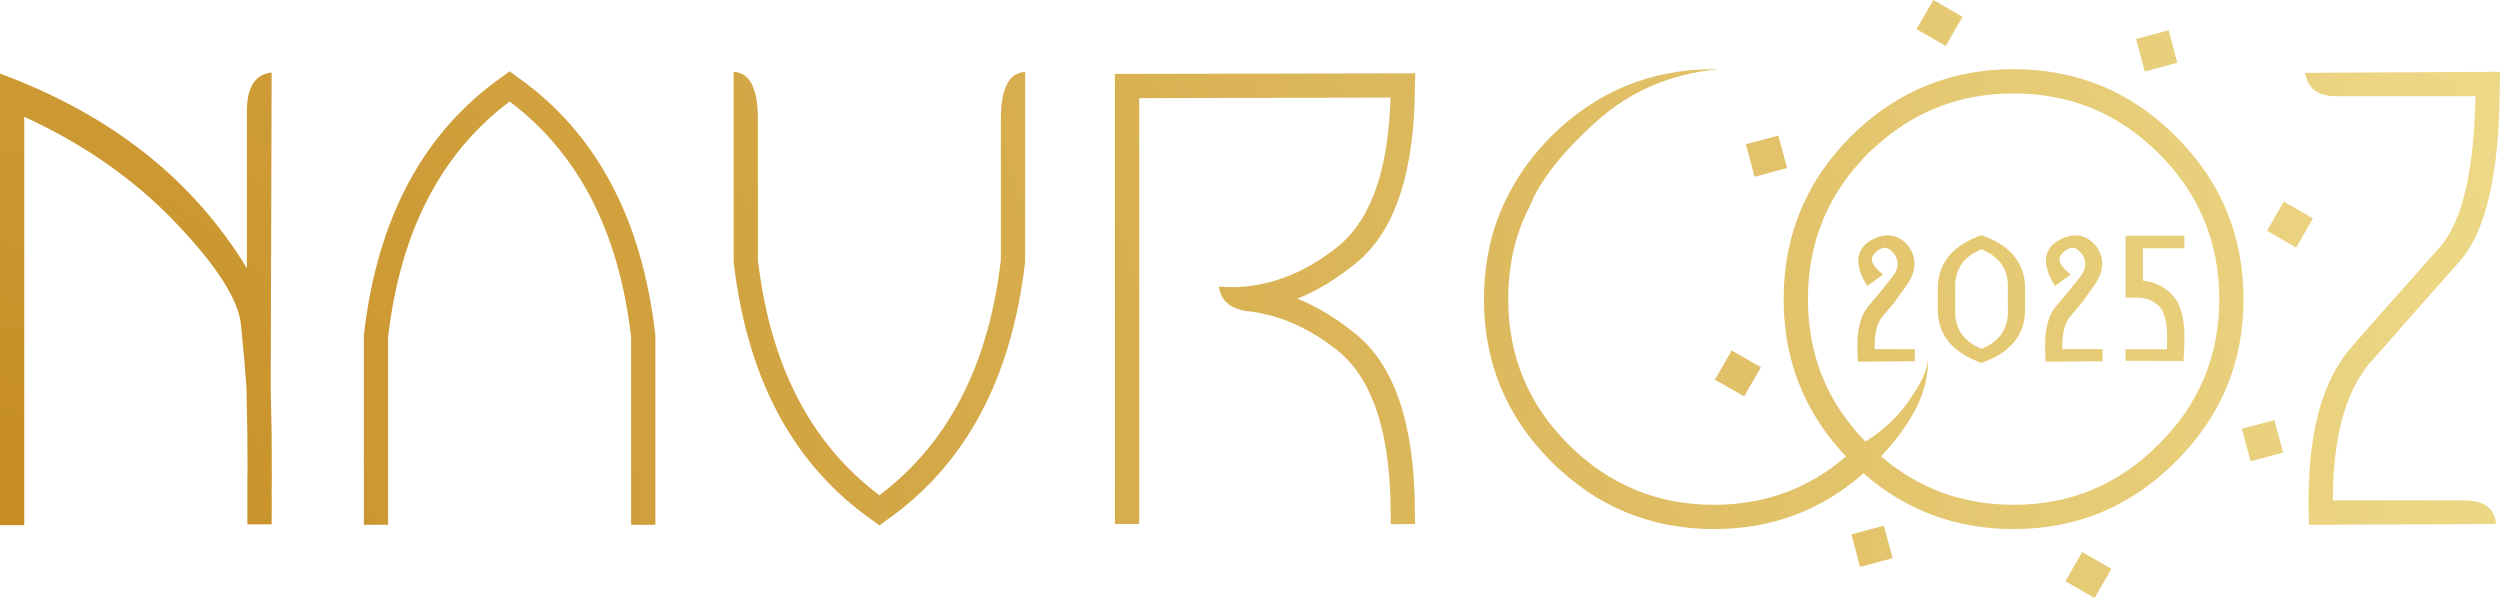 <?xml version="1.0" encoding="UTF-8"?> <svg xmlns="http://www.w3.org/2000/svg" xmlns:xlink="http://www.w3.org/1999/xlink" id="Layer_1" data-name="Layer 1" viewBox="0 0 824.15 197.16"><defs><style> .cls-1 { fill: url(#radial-gradient-10); } .cls-2 { fill: url(#radial-gradient-9); } .cls-3 { fill: url(#radial-gradient-14); } .cls-4 { fill: url(#radial-gradient-5); } .cls-5 { fill: url(#radial-gradient); } .cls-6 { fill: url(#radial-gradient-3); } .cls-7 { fill: url(#radial-gradient-11); } .cls-8 { fill: url(#radial-gradient-8); } .cls-9 { fill: url(#radial-gradient-2); } .cls-10 { fill: url(#radial-gradient-4); } .cls-11 { fill: url(#radial-gradient-12); } .cls-12 { fill: url(#radial-gradient-6); } .cls-13 { fill: url(#radial-gradient-7); } .cls-14 { fill: url(#radial-gradient-13); } </style><radialGradient id="radial-gradient" cx="-12.9" cy="184.55" fx="-12.9" fy="184.55" r="844.52" gradientUnits="userSpaceOnUse"><stop offset="0" stop-color="#c58b20"></stop><stop offset="1" stop-color="#edd887"></stop></radialGradient><radialGradient id="radial-gradient-2" cx="-12.9" fx="-12.9" xlink:href="#radial-gradient"></radialGradient><radialGradient id="radial-gradient-3" cx="-12.9" cy="184.55" fx="-12.9" fy="184.55" r="844.52" xlink:href="#radial-gradient"></radialGradient><radialGradient id="radial-gradient-4" cy="184.55" fy="184.55" gradientTransform="translate(326.25 -549.93) rotate(60)" xlink:href="#radial-gradient"></radialGradient><radialGradient id="radial-gradient-5" gradientTransform="translate(393.07 -434.61) rotate(60)" xlink:href="#radial-gradient"></radialGradient><radialGradient id="radial-gradient-6" gradientTransform="translate(508.4 -501.44) rotate(60)" xlink:href="#radial-gradient"></radialGradient><radialGradient id="radial-gradient-7" gradientTransform="translate(441.57 -616.76) rotate(60)" xlink:href="#radial-gradient"></radialGradient><radialGradient id="radial-gradient-8" cy="184.55" fy="184.55" r="844.52" gradientTransform="translate(28.56 -183.43) rotate(15)" xlink:href="#radial-gradient"></radialGradient><radialGradient id="radial-gradient-9" cy="184.55" fy="184.55" r="844.52" gradientTransform="translate(33.16 -148.95) rotate(15)" xlink:href="#radial-gradient"></radialGradient><radialGradient id="radial-gradient-10" r="844.52" gradientTransform="translate(63.01 -188.07) rotate(15)" xlink:href="#radial-gradient"></radialGradient><radialGradient id="radial-gradient-11" gradientTransform="translate(67.63 -153.57) rotate(15)" xlink:href="#radial-gradient"></radialGradient><radialGradient id="radial-gradient-12" cx="-12.9" fx="-12.9" r="844.52" xlink:href="#radial-gradient"></radialGradient><radialGradient id="radial-gradient-13" cx="-12.9" fx="-12.9" r="844.52" xlink:href="#radial-gradient"></radialGradient><radialGradient id="radial-gradient-14" cx="-12.9" cy="184.55" fx="-12.9" fy="184.55" r="844.52" xlink:href="#radial-gradient"></radialGradient></defs><g><path class="cls-5" d="M781.4,119.51c9.23-10.53,14.33-16.33,15.3-17.4,0-.03.02-.05.05-.05,1-1.1,5.6-6.28,13.8-15.55,8.97-9.8,13.48-29.42,13.55-58.85l.05-4-64.25.35c.83,5.1,4.17,7.67,10,7.7h46.15c-.43,24.47-4.27,40.97-11.5,49.5-8.27,9.33-12.83,14.48-13.7,15.45l-.05.05c-.87.93-6.02,6.77-15.45,17.5v.05c-10.1,11.33-14.85,29.6-14.25,54.8l.05,3.95,61.65-.25c-.33-5.3-3.98-7.9-10.95-7.8h-42.8c0-20.63,4.1-35.78,12.3-45.45h.05Z"></path><path class="cls-5" d="M170.3,25.21l-2.3-1.7-2.3,1.7c-26.07,18.23-41.32,46.65-45.75,85.25v62.55h8v-61.9c4-34.7,17.35-60.58,40.05-77.65,22.7,17.07,36.05,42.95,40.05,77.65v61.9h8v-62.55c-4.43-38.6-19.68-67.02-45.75-85.25Z"></path><path class="cls-5" d="M329.95,40.56v45.05c-4,34.7-17.35,60.58-40.05,77.65-22.7-17.07-36.05-42.95-40.05-77.65v-45.05c.2-11.03-2.46-16.65-8-16.85v62.55c4.43,38.6,19.68,67.02,45.75,85.25l2.3,1.7,2.3-1.7c26.07-18.23,41.32-46.65,45.75-85.25V23.71c-5.54.2-8.2,5.82-8,16.85Z"></path><path class="cls-5" d="M466.45,28.21l.1-4.05-99,.2v148.4h8V32.36l82.85-.2c-.67,23.47-6.23,39.65-16.7,48.55h.05c-9.9,8.1-20.3,12.68-31.2,13.75-2.9.27-5.8.27-8.7,0,.5,4.37,3.4,7.05,8.7,8.05,10.9,1.03,21.3,5.6,31.2,13.7h-.05c11.07,9.43,16.65,26.97,16.75,52.6l.05,4,8-.05-.05-4c-.1-28.8-6.65-48.38-19.65-58.75-6.2-5.07-12.57-8.92-19.1-11.55,6.53-2.63,12.9-6.48,19.1-11.55,13-10.37,19.55-29.93,19.65-58.7Z"></path><path class="cls-9" d="M89.25,127.61v-.45l.3-103.25c-5.37.57-8.08,4.7-8.15,12.4v52.15C63.65,59.16,36.51,37.76,0,24.26v148.85H8V38.51c19.62,8.97,36.22,20.57,49.8,34.8,13.61,14.23,20.82,25.49,21.65,33.8.83,8.34,1.43,15.2,1.8,20.6.1,5.2.2,10.42.3,15.65l.05,12.85c-.03.2-.05.4-.05.6v16.05h8l.05-8.75h-.05l.05-5.6v-2.2l-.05-13.1c-.1-5.2-.2-10.4-.3-15.6Z"></path><path class="cls-6" d="M717.3,44.96c-14.76-14.77-32.6-22.15-53.5-22.15-20.22,0-37.62,6.92-52.2,20.75v.05c-.49.46-.98.91-1.45,1.35-4.66,4.71-8.6,9.71-11.8,15-6.9,11.46-10.35,24.34-10.35,38.65,0,13.93,3.28,26.5,9.85,37.7,2.92,5,6.49,9.72,10.71,14.16-12.32,10.62-26.84,15.95-43.56,15.94-18.7,0-34.7-6.65-48-19.95-13.2-13.2-19.8-29.15-19.8-47.85,0-7.13.94-13.88,2.85-20.25,1.15-3.72,2.63-7.3,4.45-10.75v-.05c3.4-8.34,10.67-17.52,21.8-27.55,11.16-10,24.58-15.73,40.25-17.2-.52,0-1.03,0-1.55,0-20.9,0-38.78,7.39-53.65,22.15-5.82,5.86-10.47,12.17-13.95,18.95v-.05c-2.05,3.92-3.71,7.98-5,12.2-2.13,7.1-3.19,14.61-3.2,22.55,0,20.9,7.38,38.74,22.15,53.5,14.87,14.87,32.75,22.3,53.65,22.3,18.97,0,35.41-6.13,49.33-18.36,14,12.24,30.48,18.36,49.47,18.36,20.9,0,38.74-7.43,53.5-22.3,14.87-14.76,22.3-32.6,22.3-53.5,0-20.94-7.43-38.82-22.3-53.65ZM711.65,146.46c-13.2,13.3-29.15,19.95-47.85,19.95-16.73,0-31.29-5.33-43.7-15.96,9.88-10.54,16.33-21.78,15.37-33.27.37,4.39-1.97,8.99-6.7,15.64-4.09,5.74-8.93,9.58-12.26,11.73-.57.38-1.08.71-1.55,1.02-4.61-4.75-8.39-9.85-11.35-15.32-5.07-9.5-7.6-20.05-7.6-31.65,0-11.95,2.68-22.78,8.05-32.5,3.06-5.52,6.98-10.69,11.75-15.5.42-.38.83-.78,1.25-1.2h.05c1-.95,2.01-1.85,3.04-2.72.95.98,1.56,1.61,1.81,1.87-.58-.64-1.18-1.27-1.78-1.9,12.39-10.56,26.93-15.85,43.63-15.85,18.7,0,34.65,6.6,47.85,19.8,13.3,13.27,19.95,29.27,19.95,48,0,18.7-6.65,34.65-19.95,47.85Z"></path><rect class="cls-10" x="633.85" y="2.03" width="11.1" height="11.1" transform="translate(313.12 557.52) rotate(-60)"></rect><rect class="cls-4" x="567.38" y="117.57" width="11.1" height="11.1" transform="translate(179.83 557.72) rotate(-60)"></rect><rect class="cls-12" x="682.92" y="184.03" width="11.1" height="11.1" transform="translate(180.04 691.01) rotate(-60)"></rect><rect class="cls-13" x="749.38" y="68.5" width="11.1" height="11.1" transform="translate(313.32 690.8) rotate(-60)"></rect><rect class="cls-8" x="705.43" y="11.23" width="11.1" height="11.1" transform="translate(19.88 184.57) rotate(-15)"></rect><rect class="cls-2" x="576.78" y="45.93" width="11.1" height="11.1" transform="translate(6.52 152.46) rotate(-15)"></rect><rect class="cls-1" x="740.3" y="139.74" width="11.1" height="11.1" transform="translate(-12.19 197.97) rotate(-15)"></rect><rect class="cls-7" x="611.57" y="174.56" width="11.1" height="11.1" transform="translate(-25.59 165.84) rotate(-15)"></rect></g><g><path class="cls-11" d="M716.27,97.4c-2.54-2.82-5.85-4.46-9.85-4.9v-10.65h13.7v-4.13h-19.4v20.41l2.94-.03c3.59-.12,6.34.91,8.39,3.13h0c1.88,2.26,2.65,6.79,2.3,13.55v.35h-13.64v3.79l19.09.09.16-2.66c.68-9.39-.53-15.58-3.69-18.95Z"></path><path class="cls-14" d="M679.89,114.95c-.13-4.77.68-8.27,2.41-10.41l.15-.19c2.16-2.56,3.38-4,3.6-4.27.15-.16.43-.46,4.49-6.22,3.77-5.38,2.52-9.63.81-12.25l-.06-.09c-3.23-4.24-7.51-5.08-12.38-2.42-2.19,1.19-3.59,2.8-4.16,4.79-.71,2.47-.09,5.47,1.84,8.92l.82,1.46,5.2-3.73-1.36-1.25c-1.55-1.43-2.35-2.75-2.33-3.83.02-.84.55-1.7,1.57-2.56,1.1-.92,2.1-1.33,2.99-1.21,1.02.13,2.07.95,3.14,2.43,1.34,2.42,1.03,4.72-.96,7.24-3.19,4.04-3.76,4.72-3.85,4.83l-.1.13c-.33.38-1.45,1.71-3.36,3.98l-.45.52c-2.83,3.3-4.06,8.56-3.65,15.61l.12,2.77,18.76-.09v-4.01h-13.24v-.17Z"></path><path class="cls-3" d="M618.02,114.95c-.13-4.77.68-8.27,2.41-10.41l.14-.19c2.16-2.56,3.38-4,3.6-4.27.15-.16.43-.46,4.49-6.22,3.77-5.38,2.52-9.63.81-12.25l-.06-.09c-3.23-4.25-7.51-5.08-12.38-2.42-2.19,1.19-3.59,2.8-4.16,4.79-.71,2.47-.09,5.47,1.84,8.92l.82,1.46,5.2-3.73-1.36-1.25c-1.55-1.43-2.35-2.75-2.33-3.83.02-.84.55-1.7,1.57-2.56,1.1-.92,2.1-1.33,2.99-1.21,1.02.13,2.07.95,3.14,2.43,1.34,2.42,1.03,4.72-.96,7.24-3.19,4.03-3.75,4.72-3.85,4.83l-.1.12c-.32.37-1.44,1.7-3.36,3.99l-.46.52c-2.83,3.3-4.06,8.56-3.65,15.61l.12,2.77,18.76-.09v-4.01h-13.24v-.17Z"></path><path class="cls-5" d="M654.23,77.9l-.5-.18-.42-.22-.11.04-.09-.03-.41.21-.5.18c-8.82,3.38-13.32,9.11-13.37,17.05v7.27c.05,7.93,4.55,13.66,13.41,17.05l.46.17.42.22.11-.04.09.03.41-.21.5-.18c8.82-3.38,13.32-9.11,13.37-17.05v-7.27c-.05-7.93-4.55-13.66-13.37-17.04ZM644.53,93.97c.16-5.58,3-9.45,8.69-11.8,5.68,2.35,8.53,6.22,8.69,11.76v3.24h-.01s.02,6.02.02,6.02c-.16,5.58-3,9.45-8.69,11.8-5.68-2.35-8.53-6.22-8.69-11.76v-3.24h.01s-.02-6.02-.02-6.02Z"></path></g></svg> 